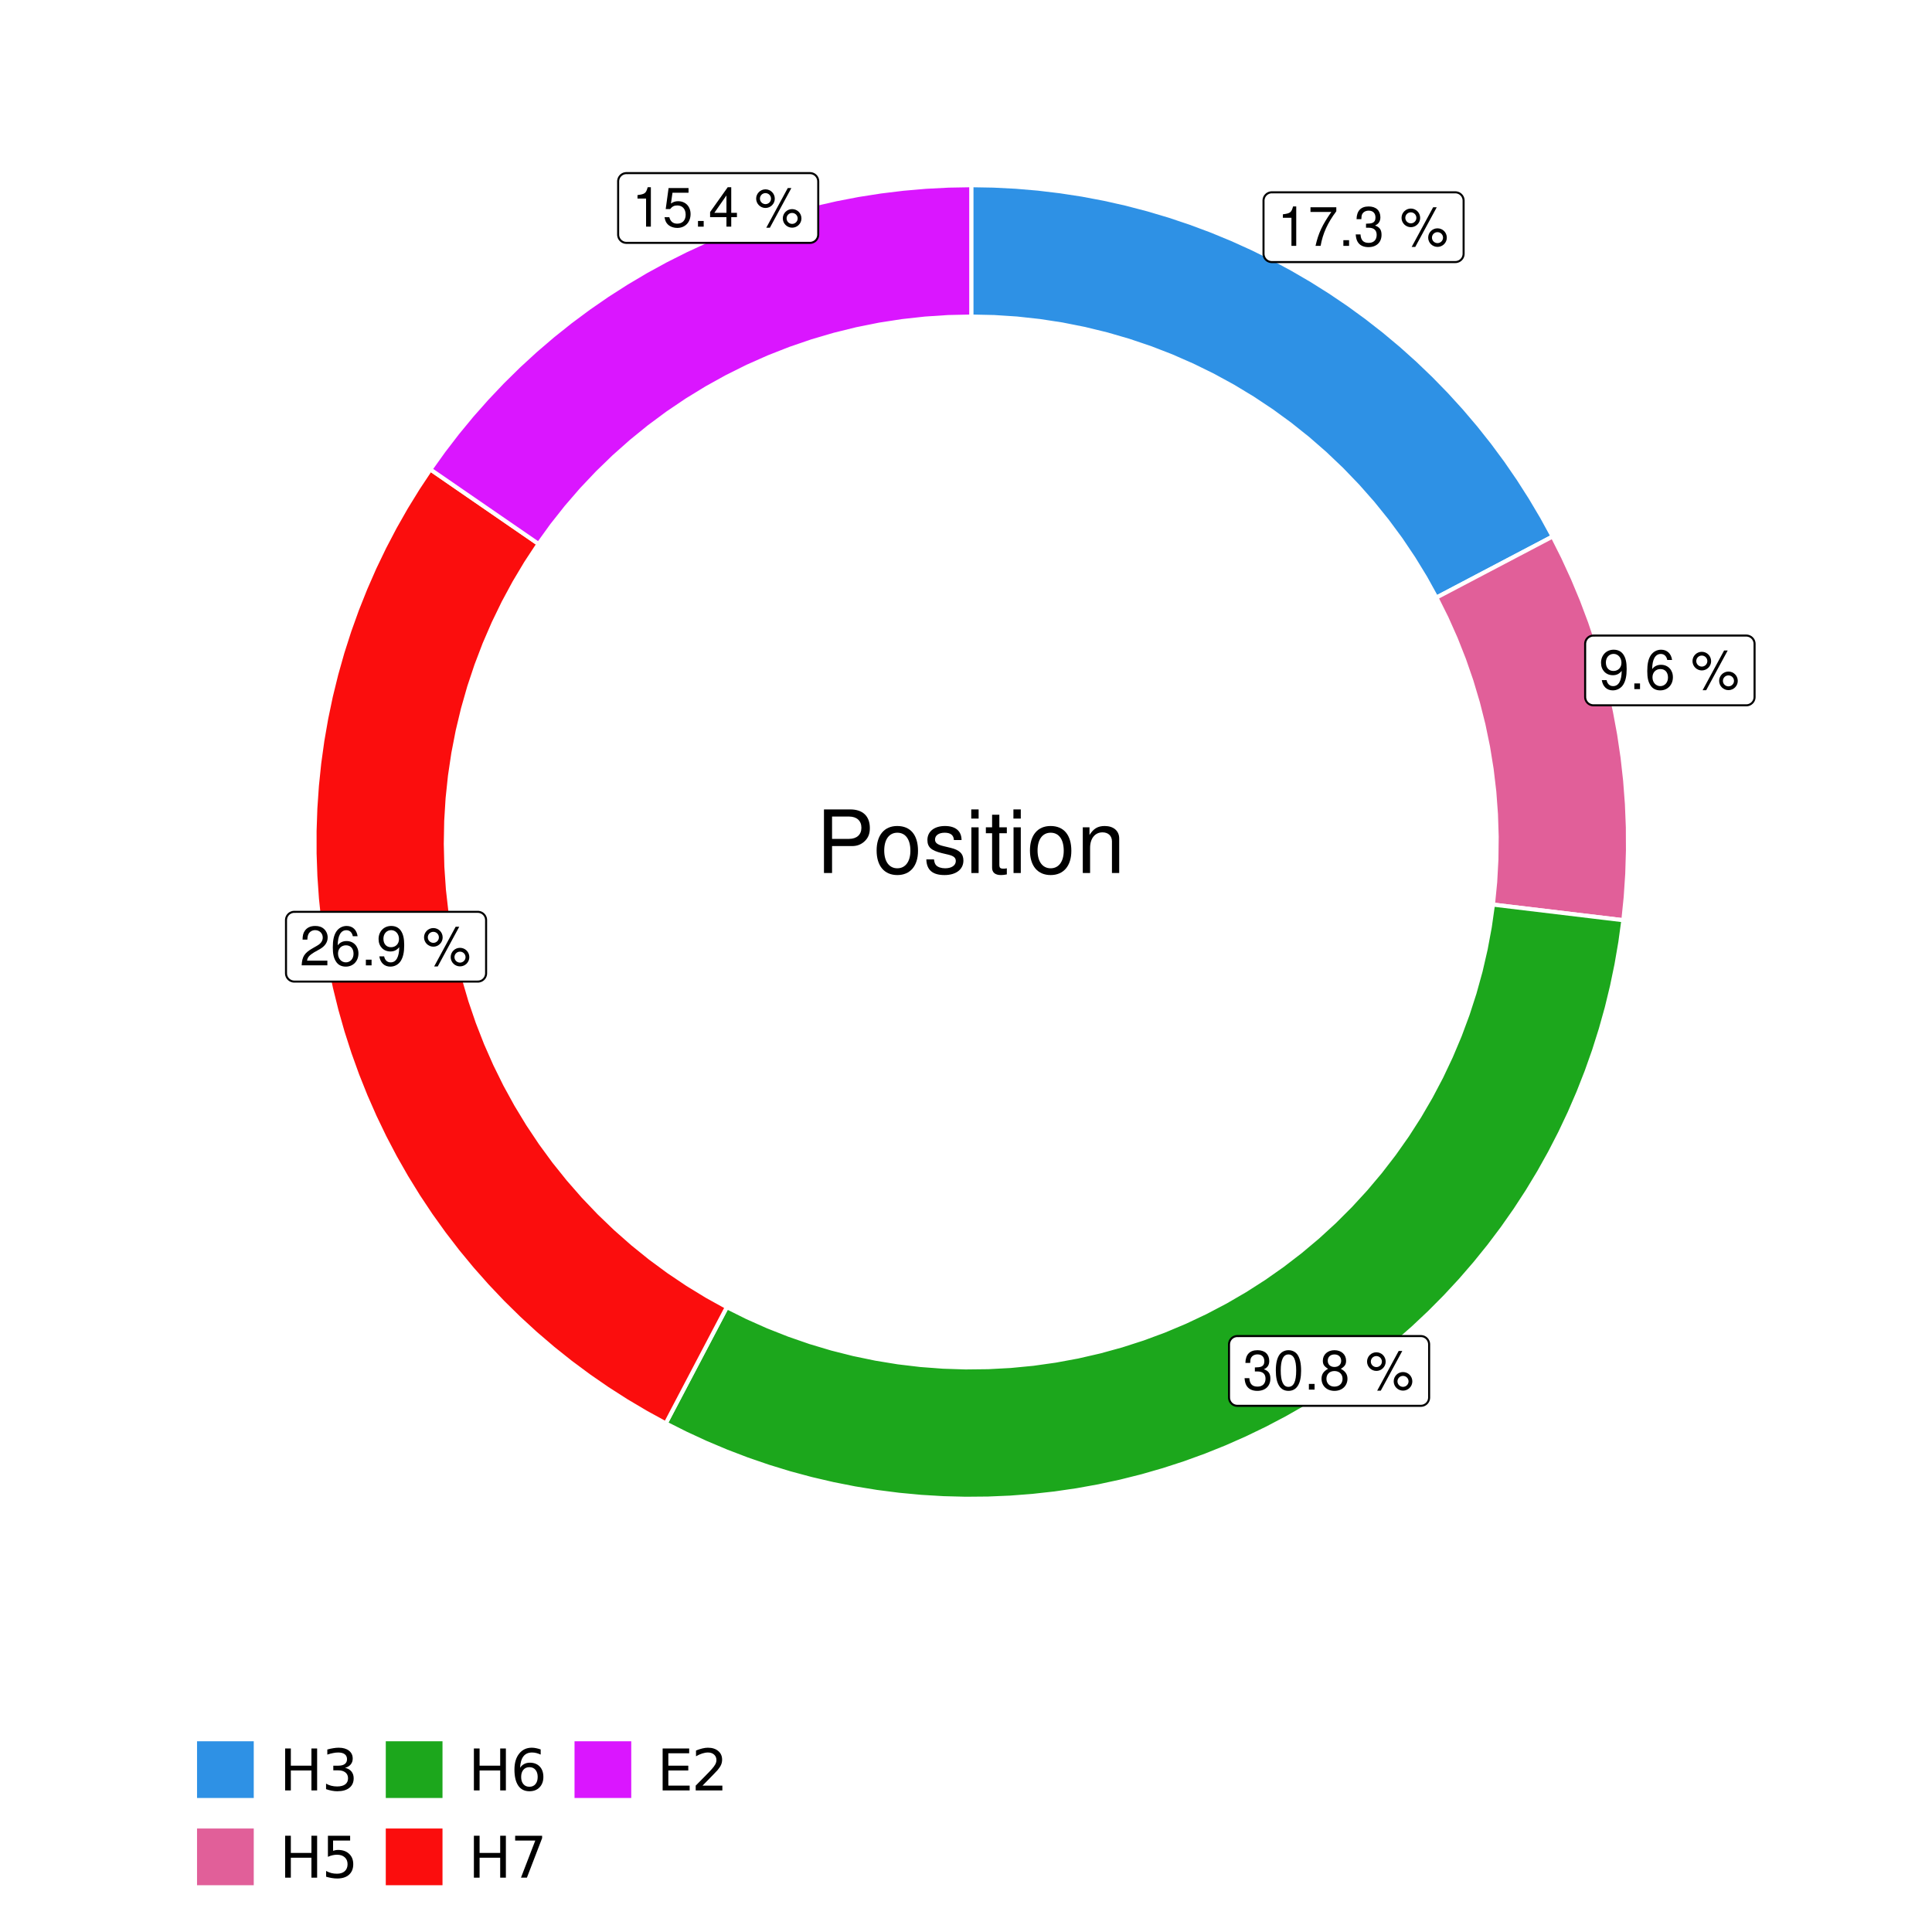 <?xml version="1.0" encoding="UTF-8"?>
<svg xmlns="http://www.w3.org/2000/svg" xmlns:xlink="http://www.w3.org/1999/xlink" width="504pt" height="504pt" viewBox="0 0 504 504" version="1.1">
<defs>
<g>
<symbol overflow="visible" id="glyph0-0">
<path style="stroke:none;" d=""/>
</symbol>
<symbol overflow="visible" id="glyph0-1">
<path style="stroke:none;" d="M 3.688 -7.328 L 3.688 0 L 4.938 0 L 4.938 -10.281 L 4.109 -10.281 C 3.672 -8.703 3.391 -8.484 1.453 -8.234 L 1.453 -7.328 Z M 3.688 -7.328 "/>
</symbol>
<symbol overflow="visible" id="glyph0-2">
<path style="stroke:none;" d="M 7.391 -10.078 L 0.656 -10.078 L 0.656 -8.844 L 6.094 -8.844 C 3.703 -5.422 2.719 -3.312 1.969 0 L 3.297 0 C 3.859 -3.234 5.125 -6 7.391 -9.031 Z M 7.391 -10.078 "/>
</symbol>
<symbol overflow="visible" id="glyph0-3">
<path style="stroke:none;" d="M 2.719 -1.484 L 1.234 -1.484 L 1.234 0 L 2.719 0 Z M 2.719 -1.484 "/>
</symbol>
<symbol overflow="visible" id="glyph0-4">
<path style="stroke:none;" d="M 3.141 -4.734 L 3.828 -4.734 C 5.188 -4.734 5.922 -4.094 5.922 -2.859 C 5.922 -1.562 5.141 -0.781 3.844 -0.781 C 2.453 -0.781 1.797 -1.484 1.703 -2.984 L 0.453 -2.984 C 0.516 -2.156 0.656 -1.625 0.891 -1.172 C 1.422 -0.172 2.406 0.328 3.781 0.328 C 5.859 0.328 7.188 -0.922 7.188 -2.875 C 7.188 -4.188 6.703 -4.891 5.484 -5.312 C 6.422 -5.703 6.891 -6.406 6.891 -7.453 C 6.891 -9.219 5.75 -10.281 3.828 -10.281 C 1.797 -10.281 0.719 -9.141 0.672 -6.969 L 1.922 -6.969 C 1.938 -7.594 1.984 -7.953 2.141 -8.266 C 2.438 -8.844 3.062 -9.188 3.844 -9.188 C 4.953 -9.188 5.609 -8.516 5.609 -7.406 C 5.609 -6.688 5.359 -6.234 4.812 -6 C 4.469 -5.859 4.016 -5.797 3.141 -5.781 Z M 3.141 -4.734 "/>
</symbol>
<symbol overflow="visible" id="glyph0-5">
<path style="stroke:none;" d=""/>
</symbol>
<symbol overflow="visible" id="glyph0-6">
<path style="stroke:none;" d="M 2.828 -9.734 C 1.5 -9.734 0.406 -8.641 0.406 -7.312 C 0.406 -5.969 1.5 -4.875 2.844 -4.875 C 4.172 -4.875 5.266 -5.969 5.266 -7.281 C 5.266 -8.656 4.188 -9.734 2.828 -9.734 Z M 2.828 -8.75 C 3.641 -8.75 4.281 -8.109 4.281 -7.297 C 4.281 -6.516 3.625 -5.875 2.844 -5.875 C 2.047 -5.875 1.391 -6.516 1.391 -7.312 C 1.391 -8.109 2.031 -8.75 2.828 -8.75 Z M 8.656 -10.078 L 3.047 0.281 L 3.984 0.281 L 9.594 -10.078 Z M 9.781 -4.578 C 8.453 -4.578 7.359 -3.5 7.359 -2.156 C 7.359 -0.812 8.453 0.266 9.797 0.266 C 11.125 0.266 12.219 -0.812 12.219 -2.141 C 12.219 -3.5 11.141 -4.578 9.781 -4.578 Z M 9.781 -3.578 C 10.594 -3.578 11.234 -2.938 11.234 -2.141 C 11.234 -1.359 10.578 -0.719 9.797 -0.719 C 8.984 -0.719 8.344 -1.359 8.344 -2.156 C 8.344 -2.938 8.984 -3.578 9.781 -3.578 Z M 9.781 -3.578 "/>
</symbol>
<symbol overflow="visible" id="glyph0-7">
<path style="stroke:none;" d="M 0.75 -2.344 C 1 -0.672 2.078 0.328 3.609 0.328 C 4.734 0.328 5.734 -0.219 6.328 -1.141 C 6.953 -2.141 7.234 -3.391 7.234 -5.266 C 7.234 -7 6.984 -8.094 6.391 -9 C 5.828 -9.844 4.953 -10.281 3.844 -10.281 C 1.922 -10.281 0.547 -8.844 0.547 -6.859 C 0.547 -4.969 1.812 -3.625 3.641 -3.625 C 4.594 -3.625 5.297 -3.969 5.938 -4.75 C 5.922 -2.188 5.141 -0.781 3.703 -0.781 C 2.812 -0.781 2.203 -1.344 2 -2.344 Z M 3.828 -9.188 C 4.984 -9.188 5.875 -8.203 5.875 -6.875 C 5.875 -5.609 5.016 -4.734 3.781 -4.734 C 2.578 -4.734 1.812 -5.594 1.812 -6.953 C 1.812 -8.25 2.656 -9.188 3.828 -9.188 Z M 3.828 -9.188 "/>
</symbol>
<symbol overflow="visible" id="glyph0-8">
<path style="stroke:none;" d="M 7.078 -7.609 C 6.844 -9.281 5.766 -10.281 4.219 -10.281 C 3.109 -10.281 2.125 -9.734 1.516 -8.812 C 0.875 -7.812 0.609 -6.562 0.609 -4.688 C 0.609 -2.953 0.859 -1.859 1.469 -0.953 C 2 -0.109 2.891 0.328 4 0.328 C 5.922 0.328 7.297 -1.109 7.297 -3.109 C 7.297 -5 6.016 -6.344 4.203 -6.344 C 3.219 -6.344 2.438 -5.969 1.891 -5.219 C 1.906 -7.766 2.703 -9.172 4.141 -9.172 C 5.016 -9.172 5.625 -8.609 5.828 -7.609 Z M 4.047 -5.234 C 5.266 -5.234 6.016 -4.375 6.016 -3.016 C 6.016 -1.719 5.156 -0.781 4.016 -0.781 C 2.844 -0.781 1.969 -1.766 1.969 -3.078 C 1.969 -4.344 2.812 -5.234 4.047 -5.234 Z M 4.047 -5.234 "/>
</symbol>
<symbol overflow="visible" id="glyph0-9">
<path style="stroke:none;" d="M 3.906 -10.281 C 2.969 -10.281 2.125 -9.859 1.594 -9.156 C 0.938 -8.25 0.609 -6.875 0.609 -4.984 C 0.609 -1.5 1.75 0.328 3.906 0.328 C 6.047 0.328 7.203 -1.5 7.203 -4.891 C 7.203 -6.875 6.891 -8.219 6.234 -9.156 C 5.703 -9.875 4.859 -10.281 3.906 -10.281 Z M 3.906 -9.172 C 5.266 -9.172 5.922 -7.797 5.922 -5 C 5.922 -2.078 5.281 -0.719 3.875 -0.719 C 2.562 -0.719 1.891 -2.141 1.891 -4.969 C 1.891 -7.797 2.562 -9.172 3.906 -9.172 Z M 3.906 -9.172 "/>
</symbol>
<symbol overflow="visible" id="glyph0-10">
<path style="stroke:none;" d="M 5.562 -5.422 C 6.609 -6.062 6.938 -6.562 6.938 -7.531 C 6.938 -9.156 5.703 -10.281 3.906 -10.281 C 2.141 -10.281 0.875 -9.156 0.875 -7.547 C 0.875 -6.562 1.203 -6.078 2.25 -5.422 C 1.094 -4.828 0.531 -4 0.531 -2.859 C 0.531 -0.984 1.906 0.328 3.906 0.328 C 5.906 0.328 7.297 -0.984 7.297 -2.859 C 7.297 -4 6.719 -4.828 5.562 -5.422 Z M 3.906 -9.172 C 4.984 -9.172 5.656 -8.531 5.656 -7.5 C 5.656 -6.547 4.969 -5.906 3.906 -5.906 C 2.844 -5.906 2.156 -6.547 2.156 -7.531 C 2.156 -8.531 2.844 -9.172 3.906 -9.172 Z M 3.906 -4.844 C 5.156 -4.844 6.016 -4.031 6.016 -2.828 C 6.016 -1.594 5.172 -0.781 3.875 -0.781 C 2.656 -0.781 1.812 -1.625 1.812 -2.812 C 1.812 -4.031 2.641 -4.844 3.906 -4.844 Z M 3.906 -4.844 "/>
</symbol>
<symbol overflow="visible" id="glyph0-11">
<path style="stroke:none;" d="M 7.188 -1.234 L 1.891 -1.234 C 2.016 -2.094 2.469 -2.625 3.719 -3.391 L 5.141 -4.188 C 6.547 -4.969 7.266 -6.016 7.266 -7.281 C 7.266 -8.141 6.922 -8.922 6.328 -9.484 C 5.734 -10.031 4.984 -10.281 4.031 -10.281 C 2.766 -10.281 1.812 -9.828 1.25 -8.938 C 0.891 -8.406 0.734 -7.766 0.719 -6.719 L 1.969 -6.719 C 2 -7.422 2.094 -7.828 2.266 -8.172 C 2.594 -8.797 3.234 -9.188 4 -9.188 C 5.141 -9.188 5.984 -8.359 5.984 -7.25 C 5.984 -6.422 5.516 -5.719 4.625 -5.203 L 3.312 -4.438 C 1.203 -3.234 0.594 -2.266 0.484 -0.016 L 7.188 -0.016 Z M 7.188 -1.234 "/>
</symbol>
<symbol overflow="visible" id="glyph0-12">
<path style="stroke:none;" d="M 6.766 -10.078 L 1.562 -10.078 L 0.812 -4.594 L 1.969 -4.594 C 2.547 -5.297 3.031 -5.531 3.828 -5.531 C 5.172 -5.531 6.016 -4.609 6.016 -3.109 C 6.016 -1.656 5.172 -0.781 3.812 -0.781 C 2.719 -0.781 2.047 -1.344 1.75 -2.469 L 0.5 -2.469 C 0.672 -1.656 0.812 -1.25 1.109 -0.875 C 1.672 -0.109 2.703 0.328 3.844 0.328 C 5.875 0.328 7.297 -1.156 7.297 -3.281 C 7.297 -5.281 5.969 -6.641 4.031 -6.641 C 3.328 -6.641 2.766 -6.453 2.172 -6.031 L 2.578 -8.844 L 6.766 -8.844 Z M 6.766 -10.078 "/>
</symbol>
<symbol overflow="visible" id="glyph0-13">
<path style="stroke:none;" d="M 4.656 -2.484 L 4.656 0 L 5.906 0 L 5.906 -2.484 L 7.391 -2.484 L 7.391 -3.609 L 5.906 -3.609 L 5.906 -10.281 L 4.984 -10.281 L 0.391 -3.812 L 0.391 -2.484 Z M 4.656 -3.609 L 1.5 -3.609 L 4.656 -8.141 Z M 4.656 -3.609 "/>
</symbol>
<symbol overflow="visible" id="glyph1-0">
<path style="stroke:none;" d=""/>
</symbol>
<symbol overflow="visible" id="glyph1-1">
<path style="stroke:none;" d="M 4.188 -7.031 L 9.406 -7.031 C 10.703 -7.031 11.719 -7.422 12.609 -8.219 C 13.609 -9.125 14.047 -10.203 14.047 -11.719 C 14.047 -14.844 12.203 -16.594 8.922 -16.594 L 2.078 -16.594 L 2.078 0 L 4.188 0 Z M 4.188 -8.906 L 4.188 -14.734 L 8.609 -14.734 C 10.625 -14.734 11.844 -13.641 11.844 -11.812 C 11.844 -10 10.625 -8.906 8.609 -8.906 Z M 4.188 -8.906 "/>
</symbol>
<symbol overflow="visible" id="glyph1-2">
<path style="stroke:none;" d="M 6.188 -12.266 C 2.828 -12.266 0.812 -9.875 0.812 -5.875 C 0.812 -1.844 2.828 0.531 6.219 0.531 C 9.578 0.531 11.609 -1.859 11.609 -5.781 C 11.609 -9.922 9.656 -12.266 6.188 -12.266 Z M 6.219 -10.516 C 8.359 -10.516 9.625 -8.766 9.625 -5.812 C 9.625 -2.984 8.312 -1.234 6.219 -1.234 C 4.094 -1.234 2.797 -2.984 2.797 -5.875 C 2.797 -8.766 4.094 -10.516 6.219 -10.516 Z M 6.219 -10.516 "/>
</symbol>
<symbol overflow="visible" id="glyph1-3">
<path style="stroke:none;" d="M 9.969 -8.609 C 9.953 -10.953 8.406 -12.266 5.641 -12.266 C 2.875 -12.266 1.062 -10.844 1.062 -8.625 C 1.062 -6.766 2.031 -5.875 4.844 -5.188 L 6.625 -4.766 C 7.938 -4.438 8.469 -3.969 8.469 -3.125 C 8.469 -1.984 7.359 -1.234 5.688 -1.234 C 4.672 -1.234 3.797 -1.531 3.328 -2.031 C 3.031 -2.375 2.891 -2.703 2.781 -3.547 L 0.781 -3.547 C 0.859 -0.797 2.406 0.531 5.531 0.531 C 8.531 0.531 10.453 -0.953 10.453 -3.25 C 10.453 -5.031 9.453 -6.016 7.078 -6.578 L 5.266 -7.016 C 3.703 -7.375 3.047 -7.875 3.047 -8.719 C 3.047 -9.828 4.031 -10.516 5.578 -10.516 C 7.109 -10.516 7.922 -9.859 7.969 -8.609 Z M 9.969 -8.609 "/>
</symbol>
<symbol overflow="visible" id="glyph1-4">
<path style="stroke:none;" d="M 3.422 -11.922 L 1.531 -11.922 L 1.531 0 L 3.422 0 Z M 3.422 -16.594 L 1.5 -16.594 L 1.5 -14.203 L 3.422 -14.203 Z M 3.422 -16.594 "/>
</symbol>
<symbol overflow="visible" id="glyph1-5">
<path style="stroke:none;" d="M 5.781 -11.922 L 3.828 -11.922 L 3.828 -15.203 L 1.938 -15.203 L 1.938 -11.922 L 0.312 -11.922 L 0.312 -10.375 L 1.938 -10.375 L 1.938 -1.359 C 1.938 -0.141 2.75 0.531 4.234 0.531 C 4.734 0.531 5.141 0.484 5.781 0.359 L 5.781 -1.234 C 5.516 -1.156 5.266 -1.141 4.875 -1.141 C 4.047 -1.141 3.828 -1.359 3.828 -2.203 L 3.828 -10.375 L 5.781 -10.375 Z M 5.781 -11.922 "/>
</symbol>
<symbol overflow="visible" id="glyph1-6">
<path style="stroke:none;" d="M 1.594 -11.922 L 1.594 0 L 3.5 0 L 3.5 -6.578 C 3.5 -9.016 4.781 -10.609 6.734 -10.609 C 8.234 -10.609 9.203 -9.703 9.203 -8.266 L 9.203 0 L 11.094 0 L 11.094 -9.016 C 11.094 -11 9.609 -12.266 7.312 -12.266 C 5.531 -12.266 4.391 -11.594 3.344 -9.922 L 3.344 -11.922 Z M 1.594 -11.922 "/>
</symbol>
<symbol overflow="visible" id="glyph2-0">
<path style="stroke:none;" d="M 0.75 2.656 L 0.75 -10.578 L 8.25 -10.578 L 8.25 2.656 Z M 1.594 1.812 L 7.406 1.812 L 7.406 -9.734 L 1.594 -9.734 Z M 1.594 1.812 "/>
</symbol>
<symbol overflow="visible" id="glyph2-1">
<path style="stroke:none;" d="M 1.469 -10.938 L 2.953 -10.938 L 2.953 -6.453 L 8.328 -6.453 L 8.328 -10.938 L 9.812 -10.938 L 9.812 0 L 8.328 0 L 8.328 -5.203 L 2.953 -5.203 L 2.953 0 L 1.469 0 Z M 1.469 -10.938 "/>
</symbol>
<symbol overflow="visible" id="glyph2-2">
<path style="stroke:none;" d="M 6.094 -5.891 C 6.801 -5.742 7.352 -5.43 7.75 -4.953 C 8.145 -4.473 8.344 -3.879 8.344 -3.172 C 8.344 -2.098 7.969 -1.266 7.219 -0.672 C 6.477 -0.078 5.426 0.219 4.062 0.219 C 3.602 0.219 3.129 0.172 2.641 0.078 C 2.16 -0.016 1.66 -0.148 1.141 -0.328 L 1.141 -1.766 C 1.555 -1.523 2.004 -1.344 2.484 -1.219 C 2.973 -1.094 3.484 -1.031 4.016 -1.031 C 4.941 -1.031 5.648 -1.211 6.141 -1.578 C 6.629 -1.941 6.875 -2.473 6.875 -3.172 C 6.875 -3.816 6.645 -4.32 6.188 -4.688 C 5.738 -5.051 5.113 -5.234 4.312 -5.234 L 3.031 -5.234 L 3.031 -6.453 L 4.359 -6.453 C 5.086 -6.453 5.645 -6.598 6.031 -6.891 C 6.414 -7.18 6.609 -7.598 6.609 -8.141 C 6.609 -8.703 6.41 -9.133 6.016 -9.438 C 5.617 -9.738 5.051 -9.891 4.312 -9.891 C 3.906 -9.891 3.469 -9.844 3 -9.75 C 2.539 -9.664 2.031 -9.531 1.469 -9.344 L 1.469 -10.672 C 2.031 -10.828 2.555 -10.941 3.047 -11.016 C 3.535 -11.098 4 -11.141 4.438 -11.141 C 5.562 -11.141 6.453 -10.883 7.109 -10.375 C 7.766 -9.863 8.094 -9.172 8.094 -8.297 C 8.094 -7.691 7.914 -7.18 7.562 -6.766 C 7.219 -6.348 6.727 -6.055 6.094 -5.891 Z M 6.094 -5.891 "/>
</symbol>
<symbol overflow="visible" id="glyph2-3">
<path style="stroke:none;" d="M 1.625 -10.938 L 7.422 -10.938 L 7.422 -9.688 L 2.969 -9.688 L 2.969 -7.016 C 3.188 -7.086 3.398 -7.141 3.609 -7.172 C 3.828 -7.211 4.047 -7.234 4.266 -7.234 C 5.484 -7.234 6.445 -6.895 7.156 -6.219 C 7.875 -5.551 8.234 -4.648 8.234 -3.516 C 8.234 -2.336 7.863 -1.422 7.125 -0.766 C 6.395 -0.109 5.363 0.219 4.031 0.219 C 3.57 0.219 3.102 0.176 2.625 0.094 C 2.156 0.02 1.664 -0.094 1.156 -0.25 L 1.156 -1.75 C 1.594 -1.508 2.047 -1.328 2.516 -1.203 C 2.984 -1.086 3.477 -1.031 4 -1.031 C 4.852 -1.031 5.523 -1.25 6.016 -1.688 C 6.504 -2.133 6.75 -2.742 6.75 -3.516 C 6.75 -4.273 6.504 -4.875 6.016 -5.312 C 5.523 -5.758 4.852 -5.984 4 -5.984 C 3.602 -5.984 3.207 -5.938 2.812 -5.844 C 2.426 -5.758 2.031 -5.625 1.625 -5.438 Z M 1.625 -10.938 "/>
</symbol>
<symbol overflow="visible" id="glyph2-4">
<path style="stroke:none;" d="M 4.953 -6.062 C 4.285 -6.062 3.758 -5.832 3.375 -5.375 C 2.988 -4.914 2.797 -4.297 2.797 -3.516 C 2.797 -2.723 2.988 -2.098 3.375 -1.641 C 3.758 -1.18 4.285 -0.953 4.953 -0.953 C 5.617 -0.953 6.145 -1.18 6.531 -1.641 C 6.914 -2.098 7.109 -2.723 7.109 -3.516 C 7.109 -4.297 6.914 -4.914 6.531 -5.375 C 6.145 -5.832 5.617 -6.062 4.953 -6.062 Z M 7.891 -10.688 L 7.891 -9.344 C 7.516 -9.52 7.141 -9.656 6.766 -9.75 C 6.391 -9.844 6.016 -9.891 5.641 -9.891 C 4.66 -9.891 3.91 -9.555 3.391 -8.891 C 2.879 -8.234 2.586 -7.238 2.516 -5.906 C 2.805 -6.332 3.164 -6.66 3.594 -6.891 C 4.031 -7.117 4.516 -7.234 5.047 -7.234 C 6.141 -7.234 7.004 -6.898 7.641 -6.234 C 8.273 -5.566 8.594 -4.66 8.594 -3.516 C 8.594 -2.391 8.258 -1.484 7.594 -0.797 C 6.938 -0.117 6.055 0.219 4.953 0.219 C 3.68 0.219 2.711 -0.266 2.047 -1.234 C 1.379 -2.211 1.047 -3.617 1.047 -5.453 C 1.047 -7.18 1.457 -8.562 2.281 -9.594 C 3.102 -10.625 4.203 -11.141 5.578 -11.141 C 5.953 -11.141 6.328 -11.098 6.703 -11.016 C 7.078 -10.941 7.473 -10.832 7.891 -10.688 Z M 7.891 -10.688 "/>
</symbol>
<symbol overflow="visible" id="glyph2-5">
<path style="stroke:none;" d="M 1.234 -10.938 L 8.266 -10.938 L 8.266 -10.312 L 4.297 0 L 2.75 0 L 6.484 -9.688 L 1.234 -9.688 Z M 1.234 -10.938 "/>
</symbol>
<symbol overflow="visible" id="glyph2-6">
<path style="stroke:none;" d="M 1.469 -10.938 L 8.391 -10.938 L 8.391 -9.688 L 2.953 -9.688 L 2.953 -6.453 L 8.156 -6.453 L 8.156 -5.203 L 2.953 -5.203 L 2.953 -1.25 L 8.516 -1.25 L 8.516 0 L 1.469 0 Z M 1.469 -10.938 "/>
</symbol>
<symbol overflow="visible" id="glyph2-7">
<path style="stroke:none;" d="M 2.875 -1.25 L 8.047 -1.25 L 8.047 0 L 1.094 0 L 1.094 -1.25 C 1.656 -1.82 2.422 -2.598 3.391 -3.578 C 4.359 -4.555 4.969 -5.191 5.219 -5.484 C 5.695 -6.016 6.031 -6.461 6.219 -6.828 C 6.406 -7.203 6.5 -7.566 6.5 -7.922 C 6.5 -8.504 6.297 -8.977 5.891 -9.344 C 5.484 -9.707 4.953 -9.891 4.297 -9.891 C 3.828 -9.891 3.332 -9.805 2.812 -9.641 C 2.301 -9.484 1.754 -9.238 1.172 -8.906 L 1.172 -10.406 C 1.766 -10.645 2.32 -10.828 2.844 -10.953 C 3.363 -11.078 3.836 -11.141 4.266 -11.141 C 5.398 -11.141 6.301 -10.852 6.969 -10.281 C 7.645 -9.719 7.984 -8.961 7.984 -8.016 C 7.984 -7.566 7.898 -7.141 7.734 -6.734 C 7.566 -6.328 7.258 -5.852 6.812 -5.312 C 6.688 -5.164 6.297 -4.754 5.641 -4.078 C 4.992 -3.398 4.07 -2.457 2.875 -1.25 Z M 2.875 -1.25 "/>
</symbol>
</g>
<clipPath id="clip1">
  <path d="M 30.98 0 L 473.023 0 L 473.023 504 L 30.98 504 Z M 30.98 0 "/>
</clipPath>
<clipPath id="clip2">
  <path d="M 39.199 5.48 L 467.543 5.48 L 467.543 433.824 L 39.199 433.824 Z M 39.199 5.48 "/>
</clipPath>
</defs>
<g id="surface4">
<rect x="0" y="0" width="504" height="504" style="fill:rgb(100%,100%,100%);fill-opacity:1;stroke:none;"/>
<g clip-path="url(#clip1)" clip-rule="nonzero">
<path style="fill-rule:nonzero;fill:rgb(100%,100%,100%);fill-opacity:1;stroke-width:1.067;stroke-linecap:round;stroke-linejoin:round;stroke:rgb(100%,100%,100%);stroke-opacity:1;stroke-miterlimit:10;" d="M 30.98 504 L 473.023 504 L 473.023 0 L 30.98 0 Z M 30.98 504 "/>
</g>
<g clip-path="url(#clip2)" clip-rule="nonzero">
<path style=" stroke:none;fill-rule:nonzero;fill:rgb(100%,100%,100%);fill-opacity:1;" d="M 39.199 433.824 L 467.543 433.824 L 467.543 5.48 L 39.199 5.48 Z M 39.199 433.824 "/>
</g>
<path style="fill-rule:nonzero;fill:rgb(18.039%,56.863%,89.804%);fill-opacity:1;stroke-width:1.067;stroke-linecap:butt;stroke-linejoin:miter;stroke:rgb(100%,100%,100%);stroke-opacity:1;stroke-miterlimit:10;" d="M 374.707 155.895 L 380.777 152.707 L 386.844 149.516 L 405.043 139.953 L 402.25 134.848 L 399.281 129.84 L 396.148 124.938 L 392.852 120.145 L 389.391 115.465 L 385.773 110.902 L 382.004 106.469 L 378.086 102.168 L 374.023 98 L 369.82 93.973 L 365.488 90.09 L 361.023 86.355 L 356.434 82.777 L 351.727 79.355 L 346.902 76.098 L 341.973 73.004 L 336.941 70.078 L 331.812 67.324 L 326.598 64.75 L 321.293 62.352 L 315.91 60.137 L 310.457 58.105 L 304.938 56.258 L 299.359 54.602 L 293.727 53.133 L 288.051 51.859 L 282.332 50.777 L 276.578 49.895 L 270.801 49.203 L 265 48.711 L 259.188 48.414 L 253.371 48.312 L 253.371 82.582 L 259.328 82.711 L 265.273 83.098 L 271.199 83.746 L 277.09 84.648 L 282.934 85.809 L 288.723 87.219 L 294.445 88.883 L 300.094 90.789 L 305.648 92.941 L 311.105 95.336 L 316.457 97.961 L 321.688 100.82 L 326.785 103.902 L 331.75 107.203 L 336.562 110.715 L 341.219 114.434 L 345.707 118.352 L 350.023 122.461 L 354.156 126.754 L 358.102 131.223 L 361.844 135.859 L 365.387 140.652 L 368.711 145.598 L 371.824 150.68 Z M 374.707 155.895 "/>
<path style="fill-rule:nonzero;fill:rgb(88.235%,37.255%,60%);fill-opacity:1;stroke-width:1.067;stroke-linecap:butt;stroke-linejoin:miter;stroke:rgb(100%,100%,100%);stroke-opacity:1;stroke-miterlimit:10;" d="M 389.465 235.977 L 423.488 240.059 L 424.105 234.008 L 424.508 227.945 L 424.691 221.867 L 424.664 215.789 L 424.418 209.715 L 423.957 203.652 L 423.285 197.613 L 422.395 191.598 L 421.293 185.621 L 419.98 179.684 L 418.457 173.801 L 416.727 167.973 L 414.793 162.211 L 412.652 156.52 L 410.312 150.91 L 407.773 145.383 L 405.043 139.953 L 386.844 149.516 L 380.777 152.707 L 374.707 155.895 L 377.344 161.18 L 379.746 166.574 L 381.914 172.066 L 383.844 177.645 L 385.531 183.305 L 386.977 189.031 L 388.172 194.812 L 389.117 200.645 L 389.809 206.508 L 390.246 212.395 L 390.434 218.297 L 390.363 224.203 L 390.043 230.098 Z M 389.465 235.977 "/>
<path style="fill-rule:nonzero;fill:rgb(10.98%,65.49%,10.98%);fill-opacity:1;stroke-width:1.067;stroke-linecap:butt;stroke-linejoin:miter;stroke:rgb(100%,100%,100%);stroke-opacity:1;stroke-miterlimit:10;" d="M 189.613 340.992 L 186.422 347.059 L 173.672 371.324 L 178.867 373.941 L 184.148 376.383 L 189.508 378.641 L 194.941 380.719 L 200.441 382.609 L 206.004 384.312 L 211.621 385.824 L 217.285 387.145 L 222.992 388.273 L 228.734 389.207 L 234.504 389.945 L 240.293 390.488 L 246.102 390.836 L 251.914 390.984 L 257.73 390.934 L 263.543 390.688 L 269.344 390.242 L 275.125 389.602 L 280.883 388.766 L 286.605 387.734 L 292.293 386.508 L 297.934 385.094 L 303.523 383.484 L 309.059 381.688 L 314.523 379.703 L 319.922 377.535 L 325.242 375.184 L 330.48 372.656 L 335.633 369.949 L 340.684 367.07 L 345.641 364.023 L 350.488 360.809 L 355.223 357.43 L 359.84 353.891 L 364.336 350.199 L 368.703 346.359 L 372.938 342.371 L 377.035 338.242 L 380.988 333.977 L 384.797 329.578 L 388.453 325.055 L 391.953 320.406 L 395.293 315.645 L 398.469 310.773 L 401.477 305.793 L 404.316 300.719 L 406.98 295.547 L 409.469 290.289 L 411.777 284.949 L 413.902 279.535 L 415.844 274.051 L 417.594 268.504 L 419.16 262.902 L 420.531 257.25 L 421.711 251.555 L 422.699 245.82 L 423.488 240.059 L 389.465 235.977 L 388.637 241.812 L 387.559 247.605 L 386.234 253.352 L 384.66 259.031 L 382.848 264.641 L 380.793 270.164 L 378.504 275.594 L 375.984 280.922 L 373.234 286.137 L 370.266 291.23 L 367.082 296.188 L 363.684 301.008 L 360.086 305.676 L 356.289 310.184 L 352.301 314.523 L 348.133 318.688 L 343.785 322.672 L 339.273 326.465 L 334.602 330.059 L 329.781 333.449 L 324.816 336.629 L 319.723 339.59 L 314.504 342.332 L 309.172 344.848 L 303.738 347.133 L 298.211 349.18 L 292.602 350.988 L 286.922 352.551 L 281.176 353.871 L 275.379 354.941 L 269.543 355.766 L 263.676 356.332 L 257.789 356.648 L 251.895 356.715 L 246.004 356.523 L 240.129 356.082 L 234.273 355.387 L 228.457 354.438 L 222.684 353.242 L 216.969 351.801 L 211.324 350.113 L 205.754 348.184 L 200.27 346.02 L 194.887 343.621 Z M 189.613 340.992 "/>
<path style="fill-rule:nonzero;fill:rgb(98.431%,5.098%,5.098%);fill-opacity:1;stroke-width:1.067;stroke-linecap:butt;stroke-linejoin:miter;stroke:rgb(100%,100%,100%);stroke-opacity:1;stroke-miterlimit:10;" d="M 140.488 141.895 L 123.555 130.234 L 117.91 126.344 L 112.27 122.457 L 109 127.383 L 105.902 132.414 L 102.984 137.551 L 100.242 142.789 L 97.68 148.113 L 95.309 153.527 L 93.121 159.016 L 91.125 164.578 L 89.32 170.207 L 87.715 175.895 L 86.305 181.633 L 85.094 187.418 L 84.082 193.238 L 83.27 199.094 L 82.664 204.973 L 82.258 210.867 L 82.055 216.773 L 82.059 222.684 L 82.266 228.59 L 82.676 234.484 L 83.289 240.363 L 84.105 246.215 L 85.121 252.039 L 86.336 257.82 L 87.754 263.559 L 89.367 269.242 L 91.176 274.871 L 93.176 280.43 L 95.367 285.918 L 97.746 291.328 L 100.309 296.652 L 103.055 301.887 L 105.98 307.02 L 109.082 312.051 L 112.355 316.973 L 115.797 321.777 L 119.398 326.461 L 123.164 331.02 L 127.082 335.441 L 131.148 339.73 L 135.363 343.871 L 139.715 347.867 L 144.207 351.711 L 148.824 355.398 L 153.57 358.922 L 158.43 362.281 L 163.406 365.469 L 168.488 368.484 L 173.672 371.324 L 186.422 347.059 L 189.613 340.992 L 184.414 338.113 L 179.348 335.016 L 174.418 331.699 L 169.637 328.176 L 165.016 324.445 L 160.559 320.52 L 156.273 316.402 L 152.176 312.105 L 148.266 307.633 L 144.551 303 L 141.043 298.207 L 137.746 293.266 L 134.664 288.188 L 131.805 282.98 L 129.176 277.652 L 126.781 272.219 L 124.621 266.684 L 122.703 261.062 L 121.035 255.363 L 119.609 249.594 L 118.438 243.773 L 117.52 237.902 L 116.855 232 L 116.449 226.074 L 116.301 220.137 L 116.41 214.199 L 116.773 208.27 L 117.395 202.363 L 118.27 196.488 L 119.402 190.656 L 120.785 184.879 L 122.414 179.168 L 124.293 173.531 L 126.41 167.984 L 128.77 162.531 L 131.359 157.188 L 134.18 151.961 L 137.227 146.859 Z M 140.488 141.895 "/>
<path style="fill-rule:nonzero;fill:rgb(85.49%,8.627%,100%);fill-opacity:1;stroke-width:1.067;stroke-linecap:butt;stroke-linejoin:miter;stroke:rgb(100%,100%,100%);stroke-opacity:1;stroke-miterlimit:10;" d="M 253.371 82.582 L 253.371 48.312 L 247.449 48.418 L 241.539 48.723 L 235.637 49.234 L 229.762 49.949 L 223.91 50.863 L 218.098 51.984 L 212.324 53.301 L 206.602 54.82 L 200.938 56.535 L 195.332 58.441 L 189.797 60.543 L 184.336 62.836 L 178.961 65.316 L 173.672 67.977 L 168.48 70.82 L 163.387 73.844 L 158.402 77.039 L 153.531 80.406 L 148.781 83.938 L 144.156 87.633 L 139.66 91.484 L 135.297 95.492 L 131.078 99.645 L 127.008 103.941 L 123.082 108.375 L 119.316 112.945 L 115.711 117.641 L 112.27 122.457 L 117.91 126.344 L 123.555 130.234 L 140.488 141.895 L 144.016 137.008 L 147.754 132.281 L 151.699 127.719 L 155.84 123.34 L 160.168 119.145 L 164.68 115.145 L 169.359 111.344 L 174.203 107.754 L 179.199 104.383 L 184.34 101.234 L 189.613 98.312 L 195.008 95.625 L 200.52 93.18 L 206.129 90.98 L 211.832 89.027 L 217.617 87.328 L 223.469 85.883 L 229.379 84.695 L 235.336 83.773 L 241.328 83.113 L 247.344 82.715 Z M 253.371 82.582 "/>
<path style="fill-rule:nonzero;fill:rgb(100%,100%,100%);fill-opacity:1;stroke-width:0.533;stroke-linecap:round;stroke-linejoin:round;stroke:rgb(0%,0%,0%);stroke-opacity:1;stroke-miterlimit:10;" d="M 331.773 68.367 L 379.652 68.367 L 379.566 68.367 L 379.914 68.352 L 380.254 68.281 L 380.578 68.16 L 380.879 67.984 L 381.148 67.766 L 381.379 67.504 L 381.566 67.211 L 381.699 66.891 L 381.785 66.555 L 381.812 66.207 L 381.812 52.328 L 381.785 51.98 L 381.699 51.645 L 381.566 51.324 L 381.379 51.031 L 381.148 50.77 L 380.879 50.551 L 380.578 50.375 L 380.254 50.254 L 379.914 50.184 L 379.652 50.168 L 331.773 50.168 L 332.031 50.184 L 331.684 50.168 L 331.34 50.211 L 331.008 50.309 L 330.691 50.457 L 330.406 50.656 L 330.156 50.895 L 329.945 51.172 L 329.785 51.48 L 329.676 51.812 L 329.617 52.152 L 329.613 52.328 L 329.613 66.207 L 329.617 66.035 L 329.617 66.383 L 329.676 66.727 L 329.785 67.055 L 329.945 67.363 L 330.156 67.641 L 330.406 67.883 L 330.691 68.078 L 331.008 68.227 L 331.34 68.324 L 331.684 68.367 Z M 331.773 68.367 "/>
<g style="fill:rgb(0%,0%,0%);fill-opacity:1;">
  <use xlink:href="#glyph0-1" x="333.211" y="64.14"/>
  <use xlink:href="#glyph0-2" x="341.211" y="64.14"/>
  <use xlink:href="#glyph0-3" x="349.211" y="64.14"/>
  <use xlink:href="#glyph0-4" x="353.211" y="64.14"/>
  <use xlink:href="#glyph0-5" x="361.211" y="64.14"/>
  <use xlink:href="#glyph0-6" x="365.211" y="64.14"/>
</g>
<path style="fill-rule:nonzero;fill:rgb(100%,100%,100%);fill-opacity:1;stroke-width:0.533;stroke-linecap:round;stroke-linejoin:round;stroke:rgb(0%,0%,0%);stroke-opacity:1;stroke-miterlimit:10;" d="M 415.676 183.996 L 455.555 183.996 L 455.469 183.996 L 455.816 183.98 L 456.156 183.914 L 456.48 183.789 L 456.781 183.613 L 457.051 183.395 L 457.281 183.137 L 457.469 182.84 L 457.605 182.523 L 457.688 182.184 L 457.715 181.836 L 457.715 167.957 L 457.688 167.609 L 457.605 167.273 L 457.469 166.953 L 457.281 166.66 L 457.051 166.398 L 456.781 166.18 L 456.48 166.008 L 456.156 165.883 L 455.816 165.812 L 455.555 165.797 L 415.676 165.797 L 415.934 165.812 L 415.59 165.801 L 415.242 165.84 L 414.91 165.938 L 414.594 166.086 L 414.309 166.285 L 414.059 166.523 L 413.848 166.805 L 413.688 167.109 L 413.578 167.441 L 413.523 167.785 L 413.516 167.957 L 413.516 181.836 L 413.523 181.664 L 413.523 182.012 L 413.578 182.355 L 413.688 182.684 L 413.848 182.992 L 414.059 183.27 L 414.309 183.512 L 414.594 183.707 L 414.91 183.855 L 415.242 183.953 L 415.59 183.996 Z M 415.676 183.996 "/>
<g style="fill:rgb(0%,0%,0%);fill-opacity:1;">
  <use xlink:href="#glyph0-7" x="417.113" y="179.769"/>
  <use xlink:href="#glyph0-3" x="425.113" y="179.769"/>
  <use xlink:href="#glyph0-8" x="429.113" y="179.769"/>
  <use xlink:href="#glyph0-5" x="437.113" y="179.769"/>
  <use xlink:href="#glyph0-6" x="441.113" y="179.769"/>
</g>
<path style="fill-rule:nonzero;fill:rgb(100%,100%,100%);fill-opacity:1;stroke-width:0.533;stroke-linecap:round;stroke-linejoin:round;stroke:rgb(0%,0%,0%);stroke-opacity:1;stroke-miterlimit:10;" d="M 322.773 366.738 L 370.656 366.738 L 370.566 366.734 L 370.914 366.723 L 371.258 366.652 L 371.582 366.527 L 371.883 366.355 L 372.152 366.137 L 372.383 365.875 L 372.566 365.582 L 372.703 365.262 L 372.789 364.926 L 372.816 364.578 L 372.816 350.699 L 372.789 350.352 L 372.703 350.012 L 372.566 349.695 L 372.383 349.398 L 372.152 349.141 L 371.883 348.918 L 371.582 348.746 L 371.258 348.621 L 370.914 348.555 L 370.656 348.539 L 322.773 348.539 L 323.035 348.555 L 322.688 348.539 L 322.344 348.582 L 322.008 348.68 L 321.695 348.828 L 321.41 349.023 L 321.16 349.266 L 320.949 349.543 L 320.789 349.852 L 320.68 350.18 L 320.621 350.523 L 320.613 350.699 L 320.613 364.578 L 320.621 364.402 L 320.621 364.75 L 320.68 365.094 L 320.789 365.426 L 320.949 365.73 L 321.16 366.008 L 321.41 366.25 L 321.695 366.449 L 322.008 366.598 L 322.344 366.695 L 322.688 366.734 Z M 322.773 366.738 "/>
<g style="fill:rgb(0%,0%,0%);fill-opacity:1;">
  <use xlink:href="#glyph0-4" x="324.215" y="362.507"/>
  <use xlink:href="#glyph0-9" x="332.215" y="362.507"/>
  <use xlink:href="#glyph0-3" x="340.215" y="362.507"/>
  <use xlink:href="#glyph0-10" x="344.215" y="362.507"/>
  <use xlink:href="#glyph0-5" x="352.215" y="362.507"/>
  <use xlink:href="#glyph0-6" x="356.215" y="362.507"/>
</g>
<path style="fill-rule:nonzero;fill:rgb(100%,100%,100%);fill-opacity:1;stroke-width:0.533;stroke-linecap:round;stroke-linejoin:round;stroke:rgb(0%,0%,0%);stroke-opacity:1;stroke-miterlimit:10;" d="M 76.77 256.066 L 124.648 256.066 L 124.562 256.066 L 124.91 256.051 L 125.25 255.98 L 125.578 255.859 L 125.879 255.684 L 126.148 255.465 L 126.379 255.203 L 126.562 254.91 L 126.699 254.59 L 126.781 254.254 L 126.809 253.906 L 126.809 240.027 L 126.781 239.68 L 126.699 239.344 L 126.562 239.023 L 126.379 238.73 L 126.148 238.469 L 125.879 238.25 L 125.578 238.074 L 125.25 237.953 L 124.91 237.883 L 124.648 237.867 L 76.77 237.867 L 77.031 237.883 L 76.684 237.867 L 76.34 237.91 L 76.004 238.008 L 75.691 238.156 L 75.402 238.352 L 75.152 238.594 L 74.945 238.871 L 74.781 239.18 L 74.672 239.508 L 74.617 239.852 L 74.609 240.027 L 74.609 253.906 L 74.617 253.734 L 74.617 254.082 L 74.672 254.422 L 74.781 254.754 L 74.945 255.062 L 75.152 255.34 L 75.402 255.578 L 75.691 255.777 L 76.004 255.926 L 76.34 256.023 L 76.684 256.066 Z M 76.77 256.066 "/>
<g style="fill:rgb(0%,0%,0%);fill-opacity:1;">
  <use xlink:href="#glyph0-11" x="78.211" y="251.835"/>
  <use xlink:href="#glyph0-8" x="86.211" y="251.835"/>
  <use xlink:href="#glyph0-3" x="94.211" y="251.835"/>
  <use xlink:href="#glyph0-7" x="98.211" y="251.835"/>
  <use xlink:href="#glyph0-5" x="106.211" y="251.835"/>
  <use xlink:href="#glyph0-6" x="110.211" y="251.835"/>
</g>
<path style="fill-rule:nonzero;fill:rgb(100%,100%,100%);fill-opacity:1;stroke-width:0.533;stroke-linecap:round;stroke-linejoin:round;stroke:rgb(0%,0%,0%);stroke-opacity:1;stroke-miterlimit:10;" d="M 163.414 63.359 L 211.293 63.359 L 211.207 63.355 L 211.555 63.344 L 211.895 63.273 L 212.219 63.148 L 212.52 62.977 L 212.789 62.758 L 213.02 62.496 L 213.207 62.203 L 213.34 61.883 L 213.426 61.543 L 213.453 61.199 L 213.453 47.316 L 213.426 46.973 L 213.34 46.633 L 213.207 46.316 L 213.02 46.02 L 212.789 45.762 L 212.52 45.539 L 212.219 45.367 L 211.895 45.242 L 211.555 45.176 L 211.293 45.16 L 163.414 45.16 L 163.672 45.176 L 163.324 45.16 L 162.98 45.203 L 162.648 45.297 L 162.332 45.449 L 162.047 45.645 L 161.797 45.887 L 161.586 46.164 L 161.426 46.473 L 161.316 46.801 L 161.258 47.145 L 161.254 47.316 L 161.254 61.199 L 161.258 61.023 L 161.258 61.371 L 161.316 61.715 L 161.426 62.047 L 161.586 62.352 L 161.797 62.629 L 162.047 62.871 L 162.332 63.07 L 162.648 63.219 L 162.98 63.316 L 163.324 63.355 Z M 163.414 63.359 "/>
<g style="fill:rgb(0%,0%,0%);fill-opacity:1;">
  <use xlink:href="#glyph0-1" x="164.852" y="59.128"/>
  <use xlink:href="#glyph0-12" x="172.852" y="59.128"/>
  <use xlink:href="#glyph0-3" x="180.852" y="59.128"/>
  <use xlink:href="#glyph0-13" x="184.852" y="59.128"/>
  <use xlink:href="#glyph0-5" x="192.852" y="59.128"/>
  <use xlink:href="#glyph0-6" x="196.852" y="59.128"/>
</g>
<g style="fill:rgb(0%,0%,0%);fill-opacity:1;">
  <use xlink:href="#glyph1-1" x="212.871" y="227.746"/>
  <use xlink:href="#glyph1-2" x="227.871" y="227.746"/>
  <use xlink:href="#glyph1-3" x="240.871" y="227.746"/>
  <use xlink:href="#glyph1-4" x="251.871" y="227.746"/>
  <use xlink:href="#glyph1-5" x="256.871" y="227.746"/>
  <use xlink:href="#glyph1-4" x="262.871" y="227.746"/>
  <use xlink:href="#glyph1-2" x="267.871" y="227.746"/>
  <use xlink:href="#glyph1-6" x="280.871" y="227.746"/>
</g>
<path style=" stroke:none;fill-rule:nonzero;fill:rgb(100%,100%,100%);fill-opacity:1;" d="M 39.199 498.52 L 195.875 498.52 L 195.875 447.52 L 39.199 447.52 Z M 39.199 498.52 "/>
<path style=" stroke:none;fill-rule:nonzero;fill:rgb(100%,100%,100%);fill-opacity:1;" d="M 50.156 470.281 L 67.438 470.281 L 67.438 453 L 50.156 453 Z M 50.156 470.281 "/>
<path style="fill-rule:nonzero;fill:rgb(18.039%,56.863%,89.804%);fill-opacity:1;stroke-width:1.067;stroke-linecap:butt;stroke-linejoin:miter;stroke:rgb(100%,100%,100%);stroke-opacity:1;stroke-miterlimit:10;" d="M 50.867 469.574 L 66.73 469.574 L 66.73 453.711 L 50.867 453.711 Z M 50.867 469.574 "/>
<path style=" stroke:none;fill-rule:nonzero;fill:rgb(100%,100%,100%);fill-opacity:1;" d="M 50.156 493.043 L 67.438 493.043 L 67.438 475.762 L 50.156 475.762 Z M 50.156 493.043 "/>
<path style="fill-rule:nonzero;fill:rgb(88.235%,37.255%,60%);fill-opacity:1;stroke-width:1.067;stroke-linecap:butt;stroke-linejoin:miter;stroke:rgb(100%,100%,100%);stroke-opacity:1;stroke-miterlimit:10;" d="M 50.867 492.332 L 66.73 492.332 L 66.73 476.469 L 50.867 476.469 Z M 50.867 492.332 "/>
<path style=" stroke:none;fill-rule:nonzero;fill:rgb(100%,100%,100%);fill-opacity:1;" d="M 99.395 470.281 L 116.676 470.281 L 116.676 453 L 99.395 453 Z M 99.395 470.281 "/>
<path style="fill-rule:nonzero;fill:rgb(10.98%,65.49%,10.98%);fill-opacity:1;stroke-width:1.067;stroke-linecap:butt;stroke-linejoin:miter;stroke:rgb(100%,100%,100%);stroke-opacity:1;stroke-miterlimit:10;" d="M 100.105 469.574 L 115.969 469.574 L 115.969 453.711 L 100.105 453.711 Z M 100.105 469.574 "/>
<path style=" stroke:none;fill-rule:nonzero;fill:rgb(100%,100%,100%);fill-opacity:1;" d="M 99.395 493.043 L 116.676 493.043 L 116.676 475.762 L 99.395 475.762 Z M 99.395 493.043 "/>
<path style="fill-rule:nonzero;fill:rgb(98.431%,5.098%,5.098%);fill-opacity:1;stroke-width:1.067;stroke-linecap:butt;stroke-linejoin:miter;stroke:rgb(100%,100%,100%);stroke-opacity:1;stroke-miterlimit:10;" d="M 100.105 492.332 L 115.969 492.332 L 115.969 476.469 L 100.105 476.469 Z M 100.105 492.332 "/>
<path style=" stroke:none;fill-rule:nonzero;fill:rgb(100%,100%,100%);fill-opacity:1;" d="M 148.633 470.281 L 165.914 470.281 L 165.914 453 L 148.633 453 Z M 148.633 470.281 "/>
<path style="fill-rule:nonzero;fill:rgb(85.49%,8.627%,100%);fill-opacity:1;stroke-width:1.067;stroke-linecap:butt;stroke-linejoin:miter;stroke:rgb(100%,100%,100%);stroke-opacity:1;stroke-miterlimit:10;" d="M 149.344 469.574 L 165.207 469.574 L 165.207 453.711 L 149.344 453.711 Z M 149.344 469.574 "/>
<g style="fill:rgb(0%,0%,0%);fill-opacity:1;">
  <use xlink:href="#glyph2-1" x="72.918" y="467.064"/>
  <use xlink:href="#glyph2-2" x="83.918" y="467.064"/>
</g>
<g style="fill:rgb(0%,0%,0%);fill-opacity:1;">
  <use xlink:href="#glyph2-1" x="72.918" y="489.826"/>
  <use xlink:href="#glyph2-3" x="83.918" y="489.826"/>
</g>
<g style="fill:rgb(0%,0%,0%);fill-opacity:1;">
  <use xlink:href="#glyph2-1" x="122.156" y="467.064"/>
  <use xlink:href="#glyph2-4" x="133.156" y="467.064"/>
</g>
<g style="fill:rgb(0%,0%,0%);fill-opacity:1;">
  <use xlink:href="#glyph2-1" x="122.156" y="489.826"/>
  <use xlink:href="#glyph2-5" x="133.156" y="489.826"/>
</g>
<g style="fill:rgb(0%,0%,0%);fill-opacity:1;">
  <use xlink:href="#glyph2-6" x="171.395" y="467.064"/>
  <use xlink:href="#glyph2-7" x="180.395" y="467.064"/>
</g>
</g>
</svg>
